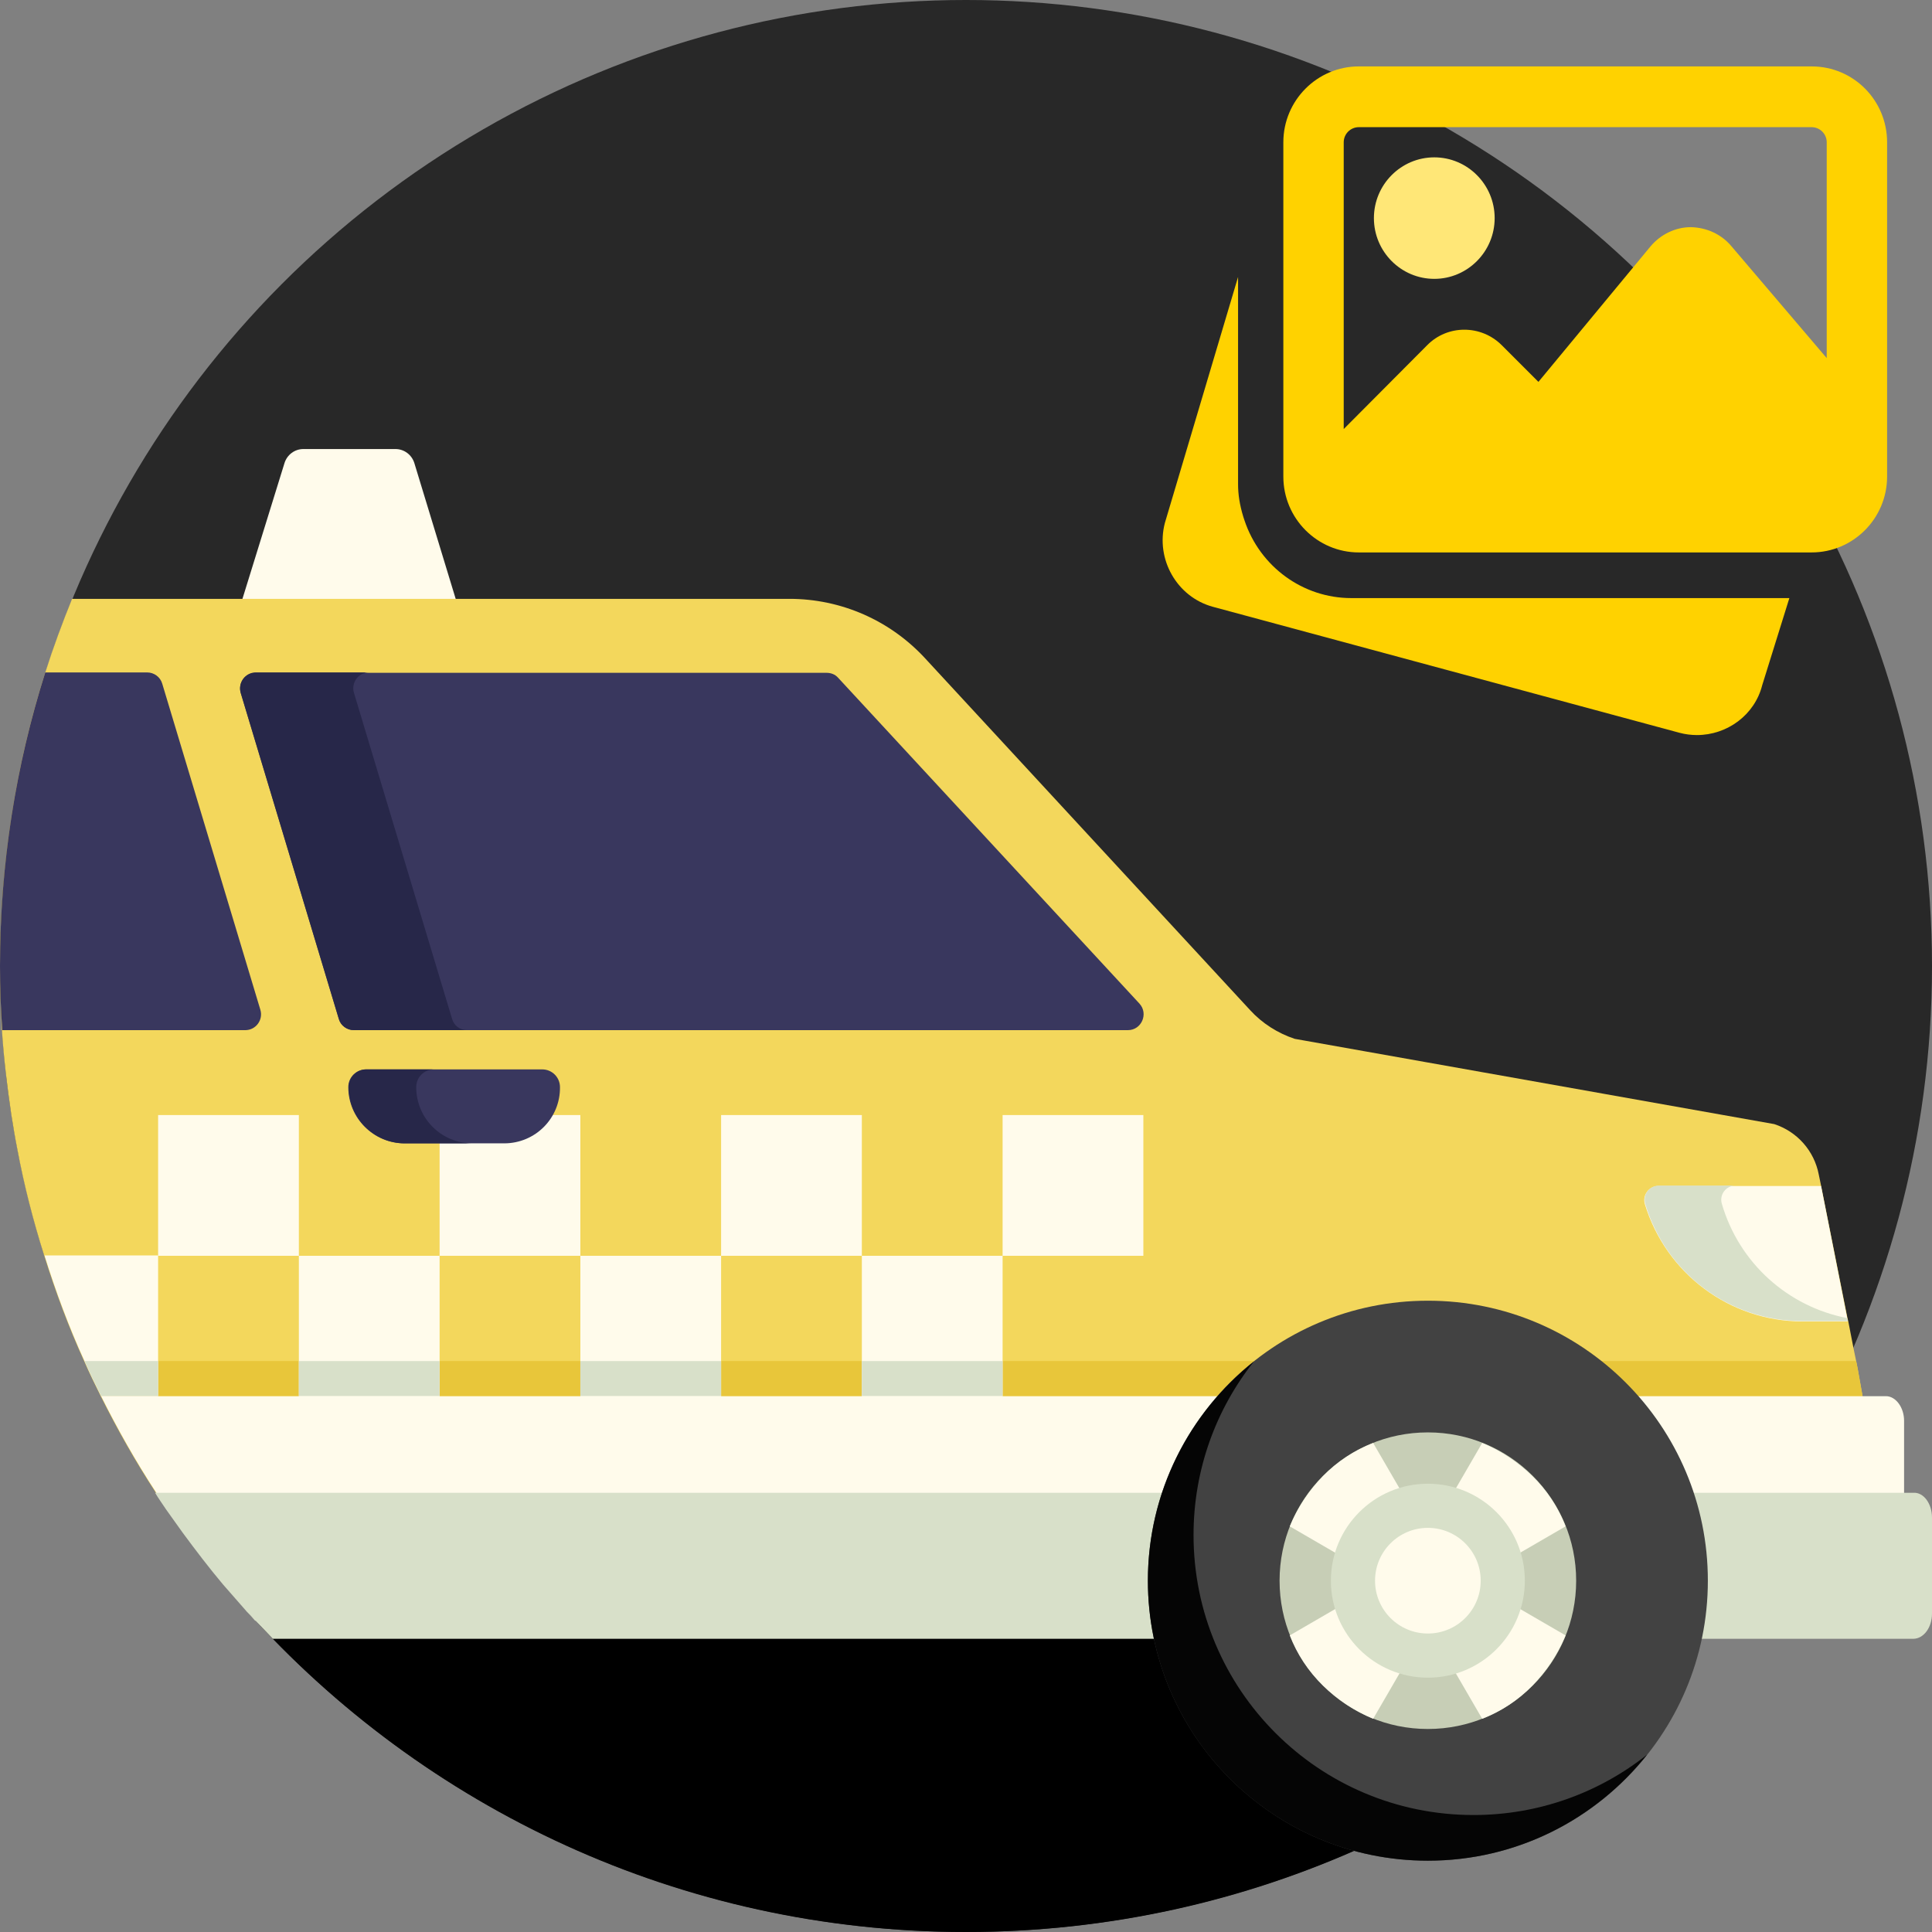 <?xml version="1.0" encoding="utf-8"?>
<!-- Generator: Adobe Illustrator 25.0.1, SVG Export Plug-In . SVG Version: 6.00 Build 0)  -->
<svg version="1.1" id="Capa_1" xmlns="http://www.w3.org/2000/svg" xmlns:xlink="http://www.w3.org/1999/xlink" x="0px" y="0px"
	 viewBox="0 0 512 512" style="enable-background:new 0 0 512 512;" xml:space="preserve">
<rect x="0" y="0" width="512" height="512" fill="#808080" stroke="none"/>
<style type="text/css">
	.st0{fill:#282828;}
	.st1{fill:#FFFBEB;}
	.st2{fill:#F3D75C;}
	.st3{fill:#39375E;}
	.st4{fill:#272749;}
	.st5{fill:#E8C63A;}
	.st6{fill:#D8E0C9;}
	.st7{fill:#424242;}
	.st8{fill:#050505;}
	.st9{fill:#C7CEB6;}
	.st10{fill:#FFD200;}
	.st11{fill:#FFE777;}
</style>
<circle class="st0" cx="256" cy="256" r="256"/>
<path d="M65.5,427c46.9,52.2,114.8,85,190.5,85s143.6-32.8,190.5-85H65.5z"/>
<path class="st1" d="M121.4,160.8H63.6l11.8-38.1c0.7-2.2,2.7-3.7,5-3.7h24.4c2.3,0,4.3,1.5,5,3.7L121.4,160.8z"/>
<path class="st2" d="M493.6,370v49.7H59.2c-3.7-4.4-7.2-9-10.6-13.6c-1.5-2.1-3-4.2-4.5-6.3c-1-1.5-2-2.9-2.9-4.4
	c-5.3-8.1-10.1-16.6-14.5-25.4c-1.5-3-3-6.1-4.4-9.3c0,0,0,0,0,0c-4.1-9-7.6-18.4-10.6-28c-2.9-9.2-5.3-18.5-7.1-28.1
	c-0.6-3-1.1-6.1-1.6-9.2c-1.1-7.4-2-14.9-2.5-22.5C0.2,267.4,0,261.7,0,256c0-27.1,4.2-53.2,12-77.8c2.1-6.6,4.5-13.1,7.1-19.5
	h190.1c13.7,0,26.7,5.7,36,15.8l86.1,93.2c3.2,3.5,7.3,6.1,11.8,7.6l127.1,22.6c6.1,2,10.6,7.1,11.8,13.4l0.6,2.9l7,35.1l0.2,0.8
	l1.4,7.2l0.7,3.4l0.4,2L493.6,370z"/>
<path class="st3" d="M93.8,273h205.1c3.6,0,5.5-4.3,3.1-7l-79.9-86.4c-0.8-0.9-1.9-1.3-3.1-1.3H67.8c-2.8,0-4.8,2.7-4,5.4l26,86.4
	C90.3,271.8,91.9,273,93.8,273z"/>
<path class="st4" d="M119.8,270l-26-86.4c-0.8-2.7,1.2-5.4,4-5.4h-30c-2.8,0-4.8,2.7-4,5.4l26,86.4c0.5,1.8,2.2,3,4,3h30
	C121.9,273,120.3,271.8,119.8,270z"/>
<path class="st3" d="M65,273H0.6C0.2,267.4,0,261.7,0,256c0-27.1,4.2-53.2,12-77.8h27c1.8,0,3.5,1.2,4,3l26,86.4
	C69.8,270.3,67.8,273,65,273z"/>
<path class="st5" d="M493.6,370v29.8H44.2c-1-1.5-2-2.9-2.9-4.4c-5.3-8.1-10.1-16.6-14.5-25.4c-1.5-3-3-6.1-4.4-9.3h469.5l0.4,2
	L493.6,370z"/>
<g>
	<rect x="41.9" y="295.5" class="st1" width="37.3" height="37.3"/>
	<rect x="116.5" y="295.5" class="st1" width="37.3" height="37.3"/>
	<rect x="191.1" y="295.5" class="st1" width="37.3" height="37.3"/>
	<rect x="265.7" y="295.5" class="st1" width="37.3" height="37.3"/>
	<path class="st1" d="M41.9,332.8V370H26.8c-1.5-3-3-6.1-4.4-9.3c0,0,0,0,0,0c-4.1-9-7.6-18.4-10.6-28H41.9z"/>
	<rect x="79.2" y="332.8" class="st1" width="37.3" height="37.3"/>
	<rect x="153.8" y="332.8" class="st1" width="37.3" height="37.3"/>
	<rect x="228.4" y="332.8" class="st1" width="37.3" height="37.3"/>
</g>
<g>
	<path class="st6" d="M41.9,360.7v9.3H26.8c-1.5-3-3-6.1-4.4-9.3c0,0,0,0,0,0H41.9z"/>
	<rect x="79.2" y="360.7" class="st6" width="37.3" height="9.3"/>
	<rect x="153.8" y="360.7" class="st6" width="37.3" height="9.3"/>
	<rect x="228.4" y="360.7" class="st6" width="37.3" height="9.3"/>
</g>
<path class="st1" d="M477.7,350.2h12l-7.1-35.9h-43.1c-2.5,0-4.3,2.4-3.6,4.8l0,0C441.5,337.5,458.4,350.2,477.7,350.2z"/>
<path class="st6" d="M456.3,319L456.3,319c-0.7-2.4,1.1-4.8,3.6-4.8h-20.3c-2.5,0-4.3,2.4-3.6,4.8l0,0c5.5,18.5,22.4,31.1,41.7,31.1
	h12l-0.2-0.8C473.9,346.3,460.9,334.8,456.3,319z"/>
<path class="st1" d="M504.6,376.5v23.1c0,3.6-2.2,6.5-4.8,6.5H48.7c-1.5-2.1-3-4.2-4.5-6.3c-1-1.5-2-2.9-2.9-4.4
	c-5.3-8.1-10.1-16.6-14.5-25.4h473C502.4,370,504.6,373,504.6,376.5z"/>
<path class="st6" d="M512,402.2v25.4c0,3.7-2.2,6.7-5,6.7H72.3c-1.5-1.6-3.1-3.2-4.6-4.8c0,0,0,0-0.1,0c-0.7-0.8-1.4-1.6-2.2-2.4h0
	c-2.1-2.4-4.2-4.8-6.3-7.2c-3.7-4.4-7.2-9-10.6-13.6c-1.5-2.1-3-4.2-4.5-6.3c-1-1.5-2-2.9-2.9-4.4H507
	C509.8,395.4,512,398.5,512,402.2z"/>
<circle class="st7" cx="378.4" cy="418.9" r="74.2"/>
<path class="st8" d="M390.5,481c-41,0-74.2-33.2-74.2-74.2c0-17.4,6-33.4,16-46c-17.1,13.6-28.1,34.6-28.1,58.1
	c0,41,33.2,74.2,74.2,74.2c23.6,0,44.5-11,58.1-28.1C423.9,475,407.9,481,390.5,481z"/>
<circle class="st9" cx="378.4" cy="418.9" r="39.3"/>
<path class="st1" d="M378.4,400.2C378.4,400.2,378.4,400.2,378.4,400.2c-2.6,0-4.9-1.3-6.2-3.5l-8.3-14.3c-4.9,1.9-9.4,4.8-13.3,8.8
	s-6.8,8.5-8.8,13.3l14.3,8.3c2.2,1.3,3.5,3.6,3.5,6.1c0,0,0,0.1,0,0.1c0,2.5-1.3,4.8-3.5,6.1l-14.3,8.3c1.9,4.9,4.8,9.4,8.8,13.3
	s8.5,6.8,13.3,8.8l8.3-14.3c1.3-2.2,3.6-3.5,6.1-3.5c0,0,0.1,0,0.1,0c2.5,0,4.8,1.3,6.1,3.5l8.3,14.3c4.9-1.9,9.4-4.8,13.3-8.8
	s6.8-8.5,8.8-13.3l-14.3-8.3c-2.2-1.3-3.5-3.6-3.5-6.1c0,0,0-0.1,0-0.1c0-2.5,1.3-4.8,3.5-6.1l14.3-8.3c-1.9-4.9-4.8-9.4-8.8-13.3
	s-8.5-6.8-13.3-8.8l-8.3,14.3C383.3,398.9,380.9,400.2,378.4,400.2z"/>
<circle class="st6" cx="378.4" cy="418.9" r="25.7"/>
<circle class="st1" cx="378.4" cy="418.9" r="14"/>
<path class="st3" d="M133.6,303h-26.4c-8.2,0-14.9-6.7-14.9-14.9l0,0c0-2.6,2.1-4.7,4.7-4.7h46.7c2.6,0,4.7,2.1,4.7,4.7l0,0
	C148.5,296.3,141.9,303,133.6,303z"/>
<path class="st4" d="M110.3,288.1L110.3,288.1c0-2.6,2.1-4.7,4.7-4.7H97.1c-2.6,0-4.7,2.1-4.7,4.7l0,0c0,8.2,6.7,14.9,14.9,14.9
	h17.9C116.9,303,110.3,296.3,110.3,288.1z"/>
<g id="bold">
	<g>
		<g>
			<path class="st10" d="M358.1,158.5c-12.8,0-24.2-8.3-28.3-20.6l-0.3-0.9c-1-3.3-1.4-6-1.4-8.7V73.4l-19.4,65.2
				c-2.5,9.6,3.2,19.6,12.7,22.2l123.7,33.4c1.5,0.4,3.1,0.6,4.6,0.6c8,0,15.3-5.3,17.3-13.2l7.2-23.1L358.1,158.5L358.1,158.5z"/>
		</g>
		<path class="st11" d="M380.1,73.9c8.8,0,16-7.2,16-16.1s-7.2-16.1-16-16.1s-16,7.2-16,16.1S371.3,73.9,380.1,73.9z"/>
	</g>
	<path class="st10" d="M480.1,17.6h-120c-11,0-20,9-20,20.1v88.6c0,11.1,9,20.1,20,20.1h120c11,0,20-9,20-20.1V37.7
		C500.1,26.6,491.2,17.6,480.1,17.6z M360.1,33.7h120c2.2,0,4,1.8,4,4v57.2l-25.3-29.7c-2.7-3.2-6.6-4.9-10.7-5
		c-4.1,0-8,1.9-10.7,5.1l-29.7,35.9l-9.7-9.7c-5.5-5.5-14.4-5.5-19.8,0l-22.1,22.2v-76C356.1,35.5,357.9,33.7,360.1,33.7L360.1,33.7
		z"/>
</g>
</svg>
